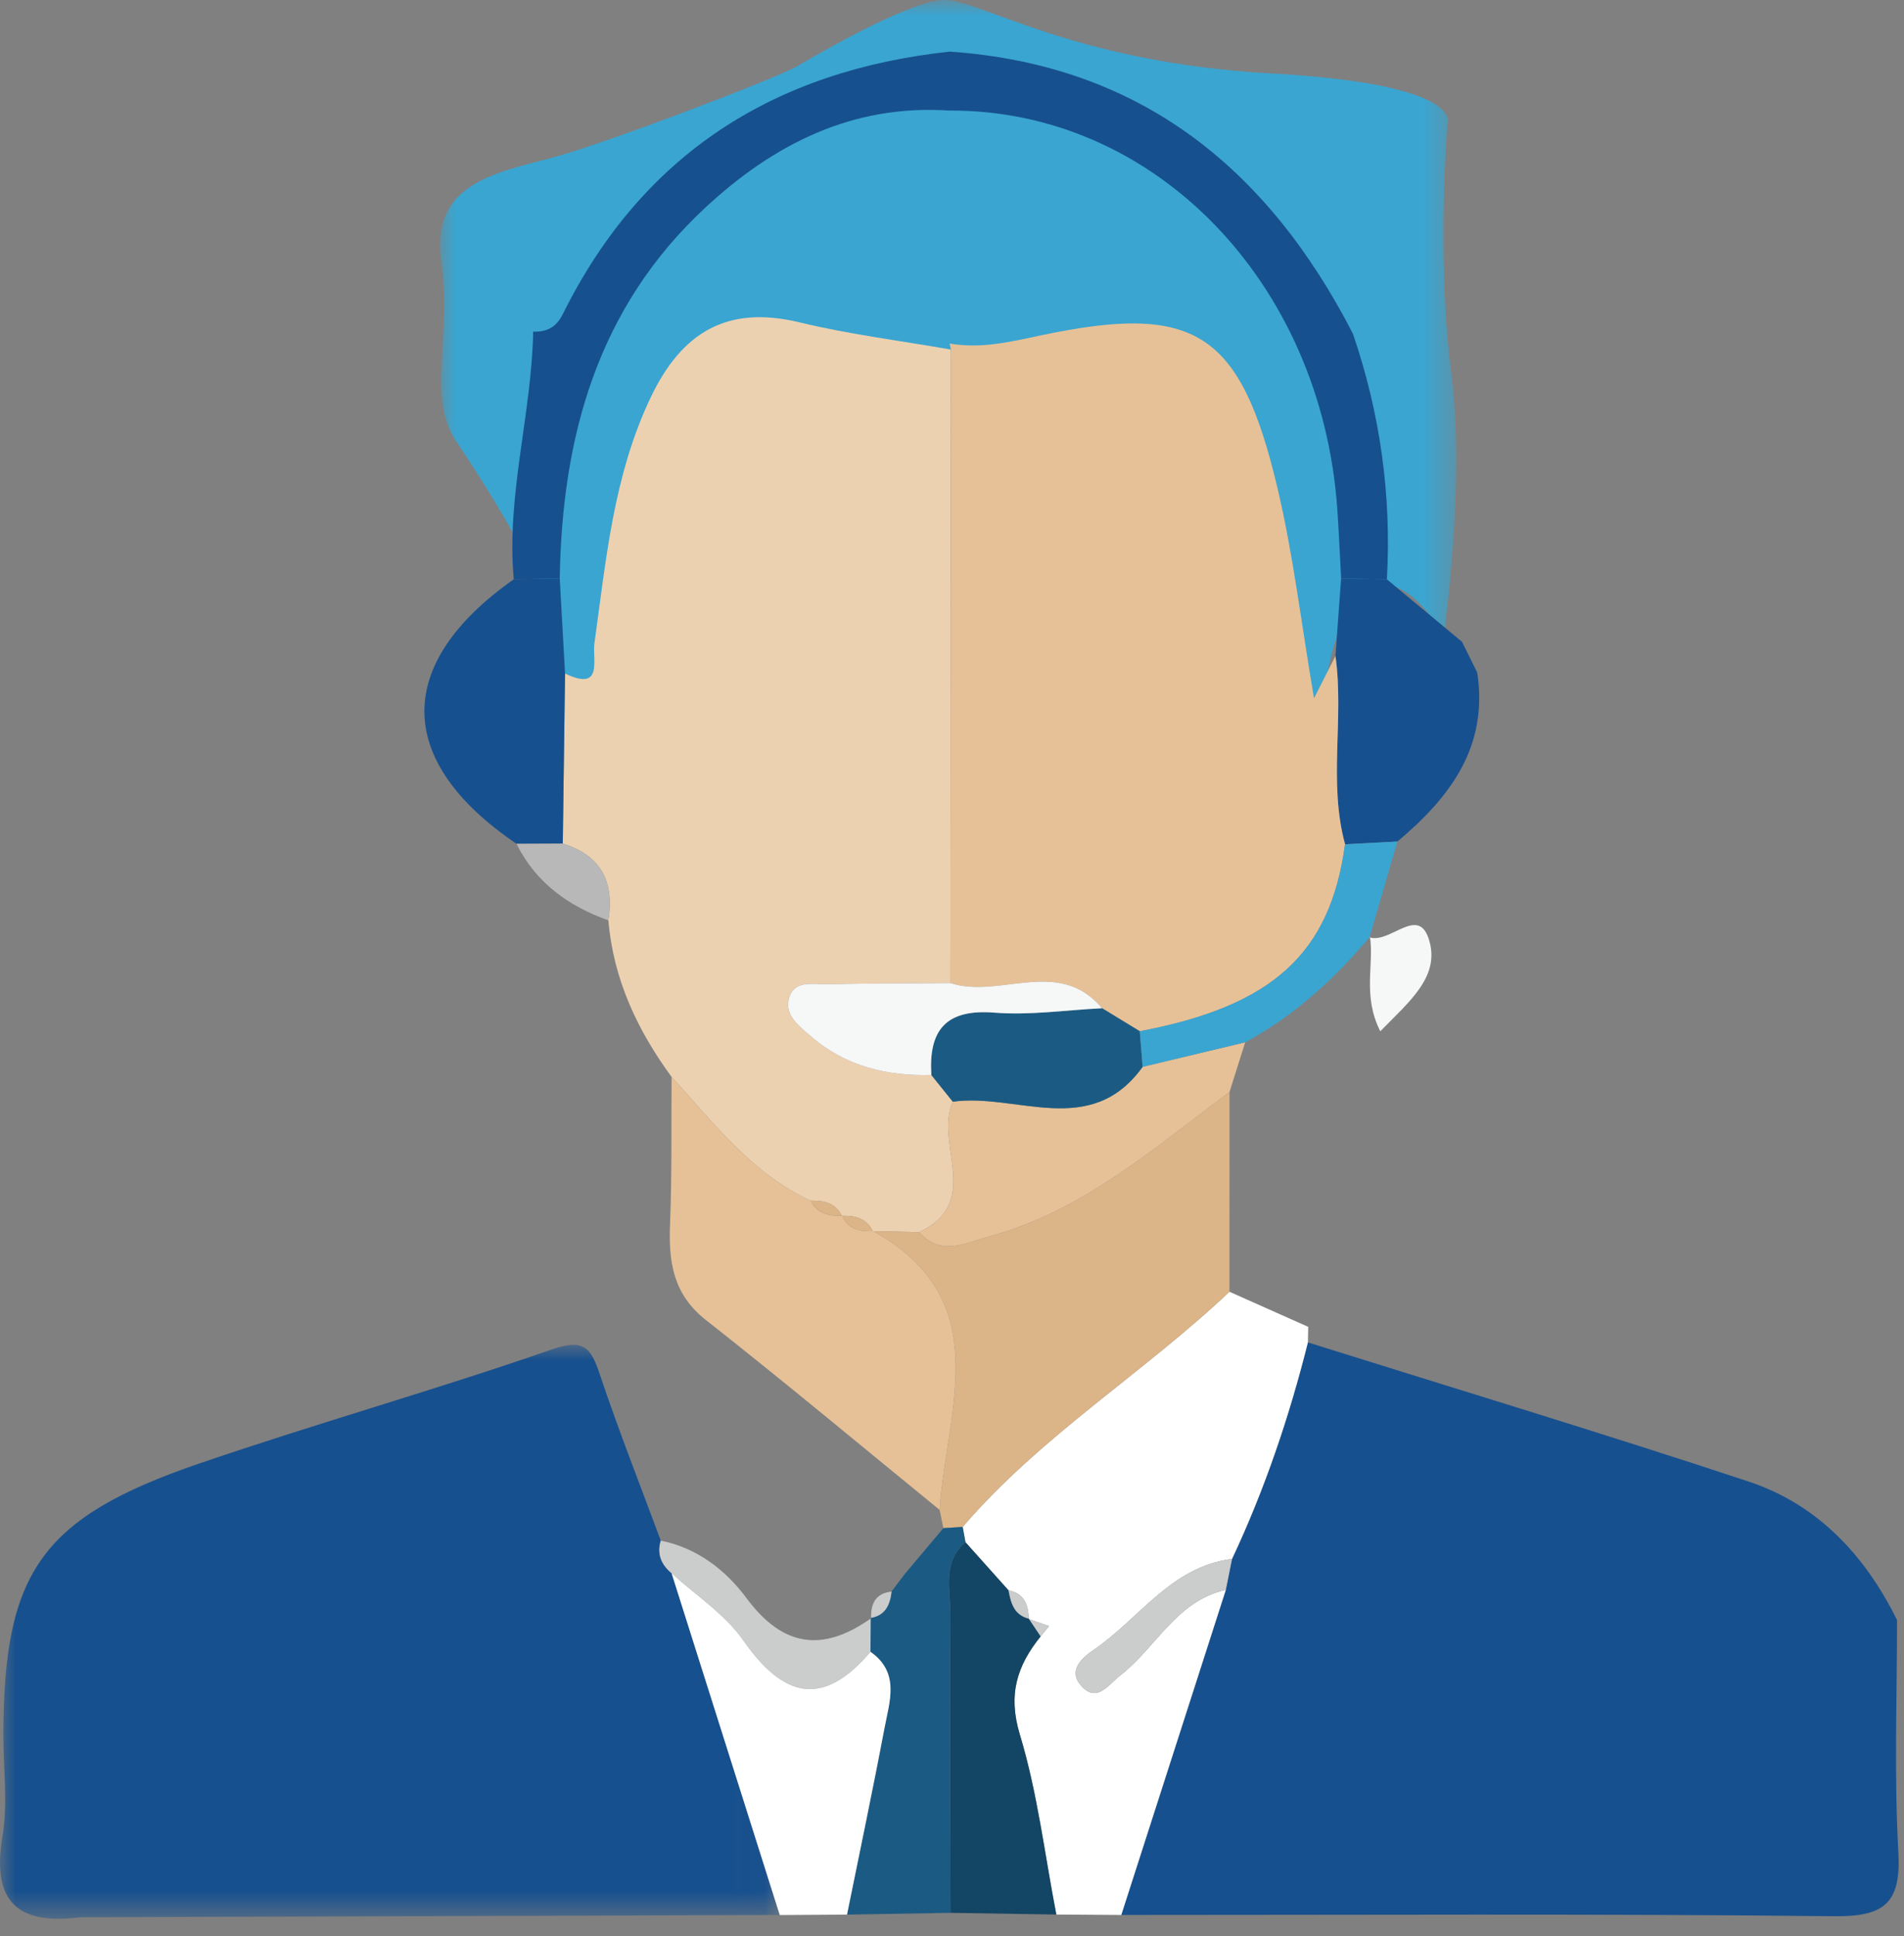 <?xml version="1.0" encoding="UTF-8"?>
<svg width="61px" height="62px" viewBox="0 0 61 62" version="1.1" xmlns="http://www.w3.org/2000/svg" xmlns:xlink="http://www.w3.org/1999/xlink">
    <rect x="0" y="0" width="61" height="62" fill="#808080" stroke="none"/>
    <title>Group 59</title>
    <defs>
        <polygon id="path-1" points="0 0 32.554 0 32.554 23.797 0 23.797"></polygon>
        <polygon id="path-3" points="8.8817842e-16 0 24.982 0 24.982 18.379 8.8817842e-16 18.379"></polygon>
    </defs>
    <g id="Page-1" stroke="none" stroke-width="1" fill="none" fill-rule="evenodd">
        <g id="Overseas-Door-to-door" transform="translate(-863, -301)">
            <g id="Group-59" transform="translate(863, 301)">
                <g id="Group-3" transform="translate(14.098, 0)">
                    <mask id="mask-2" fill="white">
                        <use xlink:href="#path-1"></use>
                    </mask>
                    <g id="Clip-2"></g>
                    <path d="M11.451,2.117 C10.863,2.47 5.333,4.588 3.569,5.058 C1.804,5.529 -0.314,5.882 0.039,8.352 C0.392,10.823 -0.431,12.705 0.51,14.117 C1.451,15.529 3.098,18.117 3.098,18.941 C3.098,19.764 3.333,23.058 3.333,23.058 C3.333,23.058 5.216,23.882 4.98,22.94 C4.745,21.999 5.569,16.352 6.51,14.117 C7.451,11.882 9.804,11.058 11.216,11.176 C12.627,11.293 11.333,11.293 14.392,11.411 C17.451,11.529 20.98,11.058 20.98,11.058 C20.98,11.058 24.275,11.764 24.157,13.293 C24.039,14.823 24.863,14.705 24.863,13.646 C24.863,12.588 25.804,11.882 26.039,14.705 C26.275,17.529 28.275,22.588 28.157,23.646 C28.039,24.705 28.275,19.882 29.569,18.941 C30.863,17.999 32.157,20.352 32.157,20.352 C32.157,20.352 32.863,15.529 32.392,11.882 C31.922,8.235 32.274,3.999 32.274,3.999 C32.274,3.999 32.98,2.705 26.627,2.352 C20.275,1.999 17.333,-0.001 16.157,-0.001 C14.98,-0.001 11.451,2.117 11.451,2.117" id="Fill-1" fill="#3AA5D1" mask="url(#mask-2)"></path>
                </g>
                <path d="M41.902,42.991 C46.61,44.468 51.334,45.894 56.017,47.445 C58.229,48.178 59.75,49.802 60.777,51.882 C60.779,54.36 60.681,56.843 60.819,59.313 C60.911,60.955 60.369,61.385 58.756,61.367 C51.145,61.284 43.534,61.328 35.923,61.327 C37.039,57.857 38.155,54.387 39.272,50.917 C39.338,50.586 39.405,50.255 39.472,49.923 C40.519,47.696 41.304,45.376 41.902,42.991" id="Fill-4" fill="#17508E"></path>
                <g id="Group-8" transform="translate(-0, 43.07)">
                    <mask id="mask-4" fill="white">
                        <use xlink:href="#path-3"></use>
                    </mask>
                    <g id="Clip-7"></g>
                    <path d="M2.558,18.331 C0.565,18.587 -0.273,17.828 0.078,15.744 C0.254,14.699 0.108,13.599 0.108,12.523 C0.109,7.29 1.313,5.536 6.369,3.804 C10.112,2.522 13.927,1.45 17.664,0.151 C18.688,-0.205 18.925,0.071 19.213,0.934 C19.814,2.73 20.512,4.493 21.17,6.269 C21.04,6.699 21.186,7.037 21.517,7.314 C22.672,10.962 23.827,14.61 24.982,18.258 C17.507,18.283 10.033,18.307 2.558,18.331" id="Fill-6" fill="#17508E" mask="url(#mask-4)"></path>
                </g>
                <path d="M21.516,34.488 C20.417,32.988 19.649,31.354 19.491,29.475 C19.688,28.249 19.261,27.393 18.03,27.016 C18.054,25.201 18.078,23.385 18.102,21.57 C19.339,22.162 18.972,21.119 19.043,20.61 C19.418,17.929 19.651,15.23 20.849,12.723 C21.844,10.641 23.295,9.763 25.616,10.324 C27.21,10.709 28.847,10.911 30.465,11.195 C30.46,17.957 30.454,24.719 30.449,31.482 C29.138,31.492 27.827,31.489 26.517,31.519 C26.055,31.529 25.433,31.365 25.271,31.986 C25.132,32.52 25.617,32.871 25.975,33.184 C27.078,34.146 28.404,34.465 29.837,34.425 C30.067,34.711 30.296,34.996 30.526,35.282 C29.923,36.612 31.497,38.504 29.446,39.46 C28.956,39.45 28.466,39.441 27.975,39.431 L27.963,39.429 C27.76,39.014 27.394,38.927 26.978,38.938 L26.968,38.932 C26.761,38.51 26.381,38.447 25.969,38.451 C24.081,37.583 22.866,35.96 21.516,34.488" id="Fill-9" fill="#ECD1B0"></path>
                <path d="M35.923,61.327 C35.229,61.322 34.535,61.318 33.842,61.313 C33.469,59.386 33.239,57.416 32.674,55.548 C32.283,54.259 32.588,53.34 33.34,52.405 C33.43,52.295 33.52,52.185 33.611,52.075 C33.398,52.002 33.185,51.929 32.973,51.856 L32.958,51.837 C32.945,51.391 32.815,51.029 32.312,50.932 C31.852,50.418 31.391,49.904 30.931,49.389 C30.901,49.226 30.871,49.063 30.841,48.9 C33.338,45.99 36.627,43.978 39.388,41.368 C40.23,41.743 41.071,42.118 41.913,42.493 L41.902,42.991 C41.304,45.376 40.519,47.696 39.472,49.924 C37.516,50.169 36.501,51.843 35.039,52.838 C34.583,53.147 34.217,53.546 34.666,54.016 C35.16,54.533 35.522,53.938 35.884,53.66 C37.036,52.774 37.684,51.265 39.272,50.917 C38.155,54.387 37.039,57.857 35.923,61.327" id="Fill-11" fill="#FFFFFF"></path>
                <path d="M16.46,18.552 C16.216,15.873 17.031,13.277 17.082,10.621 C17.518,10.63 17.815,10.495 18.035,10.051 C20.583,4.924 24.81,2.255 30.43,1.653 C36.544,2.077 40.625,5.406 43.343,10.684 C44.218,13.236 44.584,15.858 44.433,18.552 C43.944,18.544 43.456,18.535 42.967,18.527 C42.927,17.789 42.895,17.051 42.845,16.315 C42.341,9.025 36.971,3.507 30.417,3.541 C27.315,3.335 24.792,4.611 22.594,6.652 C19.143,9.857 18.005,13.986 17.933,18.526 C17.442,18.534 16.951,18.543 16.46,18.552" id="Fill-13" fill="#17508E"></path>
                <path d="M39.389,41.368 C36.628,43.978 33.339,45.99 30.843,48.901 C30.637,48.914 30.43,48.926 30.224,48.939 C30.183,48.743 30.142,48.548 30.101,48.353 C30.321,45.158 31.949,41.628 27.976,39.431 C28.467,39.441 28.957,39.451 29.447,39.46 C30.155,40.241 30.904,39.811 31.696,39.596 C34.705,38.78 36.976,36.759 39.391,34.971 C39.391,37.103 39.39,39.236 39.389,41.368" id="Fill-15" fill="#DBB487"></path>
                <path d="M27.976,39.431 C31.949,41.628 30.32,45.158 30.101,48.352 C27.609,46.32 25.139,44.258 22.612,42.271 C21.558,41.442 21.418,40.403 21.467,39.197 C21.529,37.629 21.504,36.058 21.516,34.488 C22.866,35.96 24.082,37.583 25.969,38.451 C26.178,38.869 26.551,38.948 26.969,38.932 C26.969,38.932 26.979,38.938 26.979,38.938 C27.171,39.373 27.547,39.442 27.964,39.429 L27.976,39.431 Z" id="Fill-17" fill="#E6C197"></path>
                <path d="M16.46,18.552 C16.951,18.543 17.442,18.534 17.933,18.526 C17.99,19.541 18.046,20.556 18.103,21.57 C18.079,23.385 18.055,25.201 18.03,27.016 C17.536,27.018 17.042,27.02 16.548,27.023 C12.645,24.376 12.612,21.262 16.46,18.552" id="Fill-19" fill="#17508E"></path>
                <path d="M47.327,21.539 C47.69,23.917 46.454,25.539 44.77,26.95 C44.211,26.98 43.652,27.009 43.093,27.038 C42.549,25.051 43.066,23.009 42.785,21.009 C42.845,20.182 42.906,19.354 42.966,18.527 C43.455,18.535 43.944,18.544 44.432,18.552 C45.235,19.22 46.037,19.887 46.84,20.554 C47.002,20.883 47.165,21.211 47.327,21.539" id="Fill-21" fill="#17508E"></path>
                <path d="M30.223,48.939 C30.43,48.926 30.636,48.914 30.842,48.9 C30.871,49.063 30.901,49.226 30.931,49.389 C30.18,50.03 30.456,50.905 30.45,51.689 C30.428,54.879 30.449,58.069 30.454,61.259 C29.348,61.278 28.242,61.297 27.135,61.316 C27.538,59.327 27.958,57.34 28.336,55.346 C28.498,54.49 28.838,53.567 27.888,52.899 C27.89,52.545 27.892,52.19 27.894,51.836 C27.894,51.836 27.907,51.813 27.907,51.813 C28.376,51.726 28.514,51.383 28.564,50.97 C28.564,50.97 28.553,50.98 28.553,50.979 C28.7,50.786 28.847,50.592 28.994,50.399 C29.404,49.912 29.813,49.426 30.223,48.939" id="Fill-23" fill="#1B5B83"></path>
                <path d="M27.894,51.836 C27.892,52.19 27.89,52.544 27.888,52.899 C26.347,54.715 25.086,54.355 23.805,52.524 C23.22,51.687 22.29,51.09 21.517,50.384 C21.186,50.107 21.04,49.769 21.17,49.339 C22.341,49.572 23.254,50.288 23.917,51.181 C25.085,52.754 26.354,52.916 27.894,51.836" id="Fill-25" fill="#CBCCCC"></path>
                <path d="M16.547,27.023 C17.041,27.021 17.535,27.018 18.03,27.016 C19.261,27.393 19.688,28.249 19.491,29.475 C18.21,29.018 17.169,28.272 16.547,27.023" id="Fill-27" fill="#B8B8B8"></path>
                <path d="M28.564,50.97 C28.515,51.383 28.376,51.726 27.908,51.812 C27.897,51.353 28.055,51.025 28.564,50.97" id="Fill-29" fill="#CBCCCC"></path>
                <path d="M28.995,50.399 C28.848,50.592 28.7,50.786 28.553,50.98 C28.7,50.786 28.848,50.593 28.995,50.399" id="Fill-31" fill="#CBCCCC"></path>
                <path d="M39.272,50.917 C37.684,51.265 37.036,52.774 35.884,53.66 C35.522,53.938 35.16,54.533 34.666,54.015 C34.218,53.546 34.584,53.147 35.039,52.837 C36.501,51.842 37.517,50.169 39.472,49.923 C39.406,50.254 39.339,50.586 39.272,50.917" id="Fill-33" fill="#CBCCCC"></path>
                <path d="M21.517,50.385 C22.291,51.091 23.22,51.688 23.806,52.525 C25.086,54.356 26.348,54.715 27.889,52.899 C28.839,53.567 28.498,54.49 28.336,55.346 C27.959,57.341 27.539,59.327 27.136,61.316 C26.418,61.321 25.7,61.325 24.982,61.329 C23.827,57.681 22.672,54.033 21.517,50.385" id="Fill-35" fill="#FFFFFF"></path>
                <path d="M42.785,21.009 C43.067,23.01 42.55,25.051 43.093,27.038 C42.62,30.538 40.773,32.22 36.517,33.026 C36.115,32.78 35.712,32.535 35.309,32.289 C33.92,30.63 32.028,32.002 30.45,31.483 C30.455,24.72 30.461,17.958 30.466,11.195 C30.466,11.195 30.423,11.001 30.423,11.001 C31.416,11.176 32.356,10.951 33.33,10.744 C38.28,9.695 39.741,10.615 40.928,15.632 C41.433,17.769 41.69,19.964 42.098,22.362 C42.423,21.721 42.604,21.365 42.785,21.009" id="Fill-37" fill="#E6C197"></path>
                <path d="M39.893,33.379 C39.726,33.91 39.558,34.44 39.391,34.971 C36.975,36.759 34.705,38.78 31.696,39.596 C30.903,39.811 30.155,40.241 29.447,39.46 C31.498,38.504 29.924,36.612 30.526,35.282 C32.569,34.996 34.939,36.488 36.608,34.165 C37.703,33.903 38.798,33.641 39.893,33.379" id="Fill-39" fill="#E6C197"></path>
                <path d="M36.608,34.165 C34.939,36.488 32.569,34.996 30.526,35.282 C30.297,34.996 30.067,34.711 29.838,34.426 C29.748,32.988 30.304,32.306 31.858,32.43 C32.998,32.52 34.158,32.345 35.309,32.289 C35.712,32.534 36.114,32.78 36.516,33.025 C36.546,33.405 36.577,33.785 36.608,34.165" id="Fill-41" fill="#1B5B83"></path>
                <path d="M35.309,32.289 C34.158,32.346 32.998,32.521 31.859,32.43 C30.304,32.306 29.748,32.988 29.838,34.426 C28.404,34.465 27.079,34.146 25.975,33.184 C25.617,32.872 25.133,32.521 25.272,31.987 C25.433,31.365 26.056,31.53 26.517,31.519 C27.827,31.489 29.139,31.492 30.449,31.482 C32.028,32.001 33.92,30.63 35.309,32.289" id="Fill-43" fill="#F6F7F7"></path>
                <path d="M26.969,38.932 C26.551,38.948 26.179,38.869 25.969,38.451 C26.382,38.447 26.762,38.51 26.969,38.932" id="Fill-45" fill="#DBB487"></path>
                <path d="M27.963,39.43 C27.547,39.443 27.171,39.374 26.978,38.939 C27.394,38.928 27.76,39.015 27.963,39.43" id="Fill-47" fill="#DBB487"></path>
                <path d="M30.454,61.259 C30.449,58.069 30.428,54.879 30.45,51.689 C30.456,50.905 30.18,50.03 30.931,49.389 C31.391,49.904 31.852,50.418 32.312,50.932 C32.385,51.335 32.488,51.718 32.958,51.837 C32.958,51.837 32.972,51.856 32.972,51.856 C33.095,52.039 33.217,52.222 33.34,52.405 C32.588,53.34 32.283,54.259 32.673,55.548 C33.239,57.416 33.469,59.386 33.842,61.313 C32.712,61.295 31.583,61.277 30.454,61.259" id="Fill-49" fill="#134564"></path>
                <path d="M32.958,51.837 C32.487,51.718 32.385,51.335 32.312,50.932 C32.815,51.029 32.945,51.391 32.958,51.837" id="Fill-51" fill="#CBCCCC"></path>
                <path d="M33.34,52.405 C33.218,52.222 33.095,52.039 32.973,51.856 C33.185,51.929 33.398,52.002 33.611,52.075 C33.521,52.185 33.43,52.295 33.34,52.405" id="Fill-53" fill="#CBCCCC"></path>
                <path d="M36.608,34.165 C36.577,33.785 36.546,33.405 36.516,33.025 C40.773,32.22 42.62,30.538 43.092,27.038 C43.652,27.009 44.211,26.98 44.77,26.95 C44.472,27.972 44.174,28.996 43.876,30.019 L43.892,29.997 C42.75,31.351 41.465,32.535 39.893,33.379 C38.798,33.641 37.703,33.903 36.608,34.165" id="Fill-55" fill="#3AA5D1"></path>
                <path d="M43.876,30.019 C44.526,30.23 45.419,29.011 45.768,30.052 C46.172,31.254 45.164,32.061 44.221,33.027 C43.646,31.885 44.025,30.908 43.892,29.997 C43.892,29.997 43.876,30.019 43.876,30.019" id="Fill-57" fill="#F6F7F7"></path>
            </g>
        </g>
    </g>
</svg>